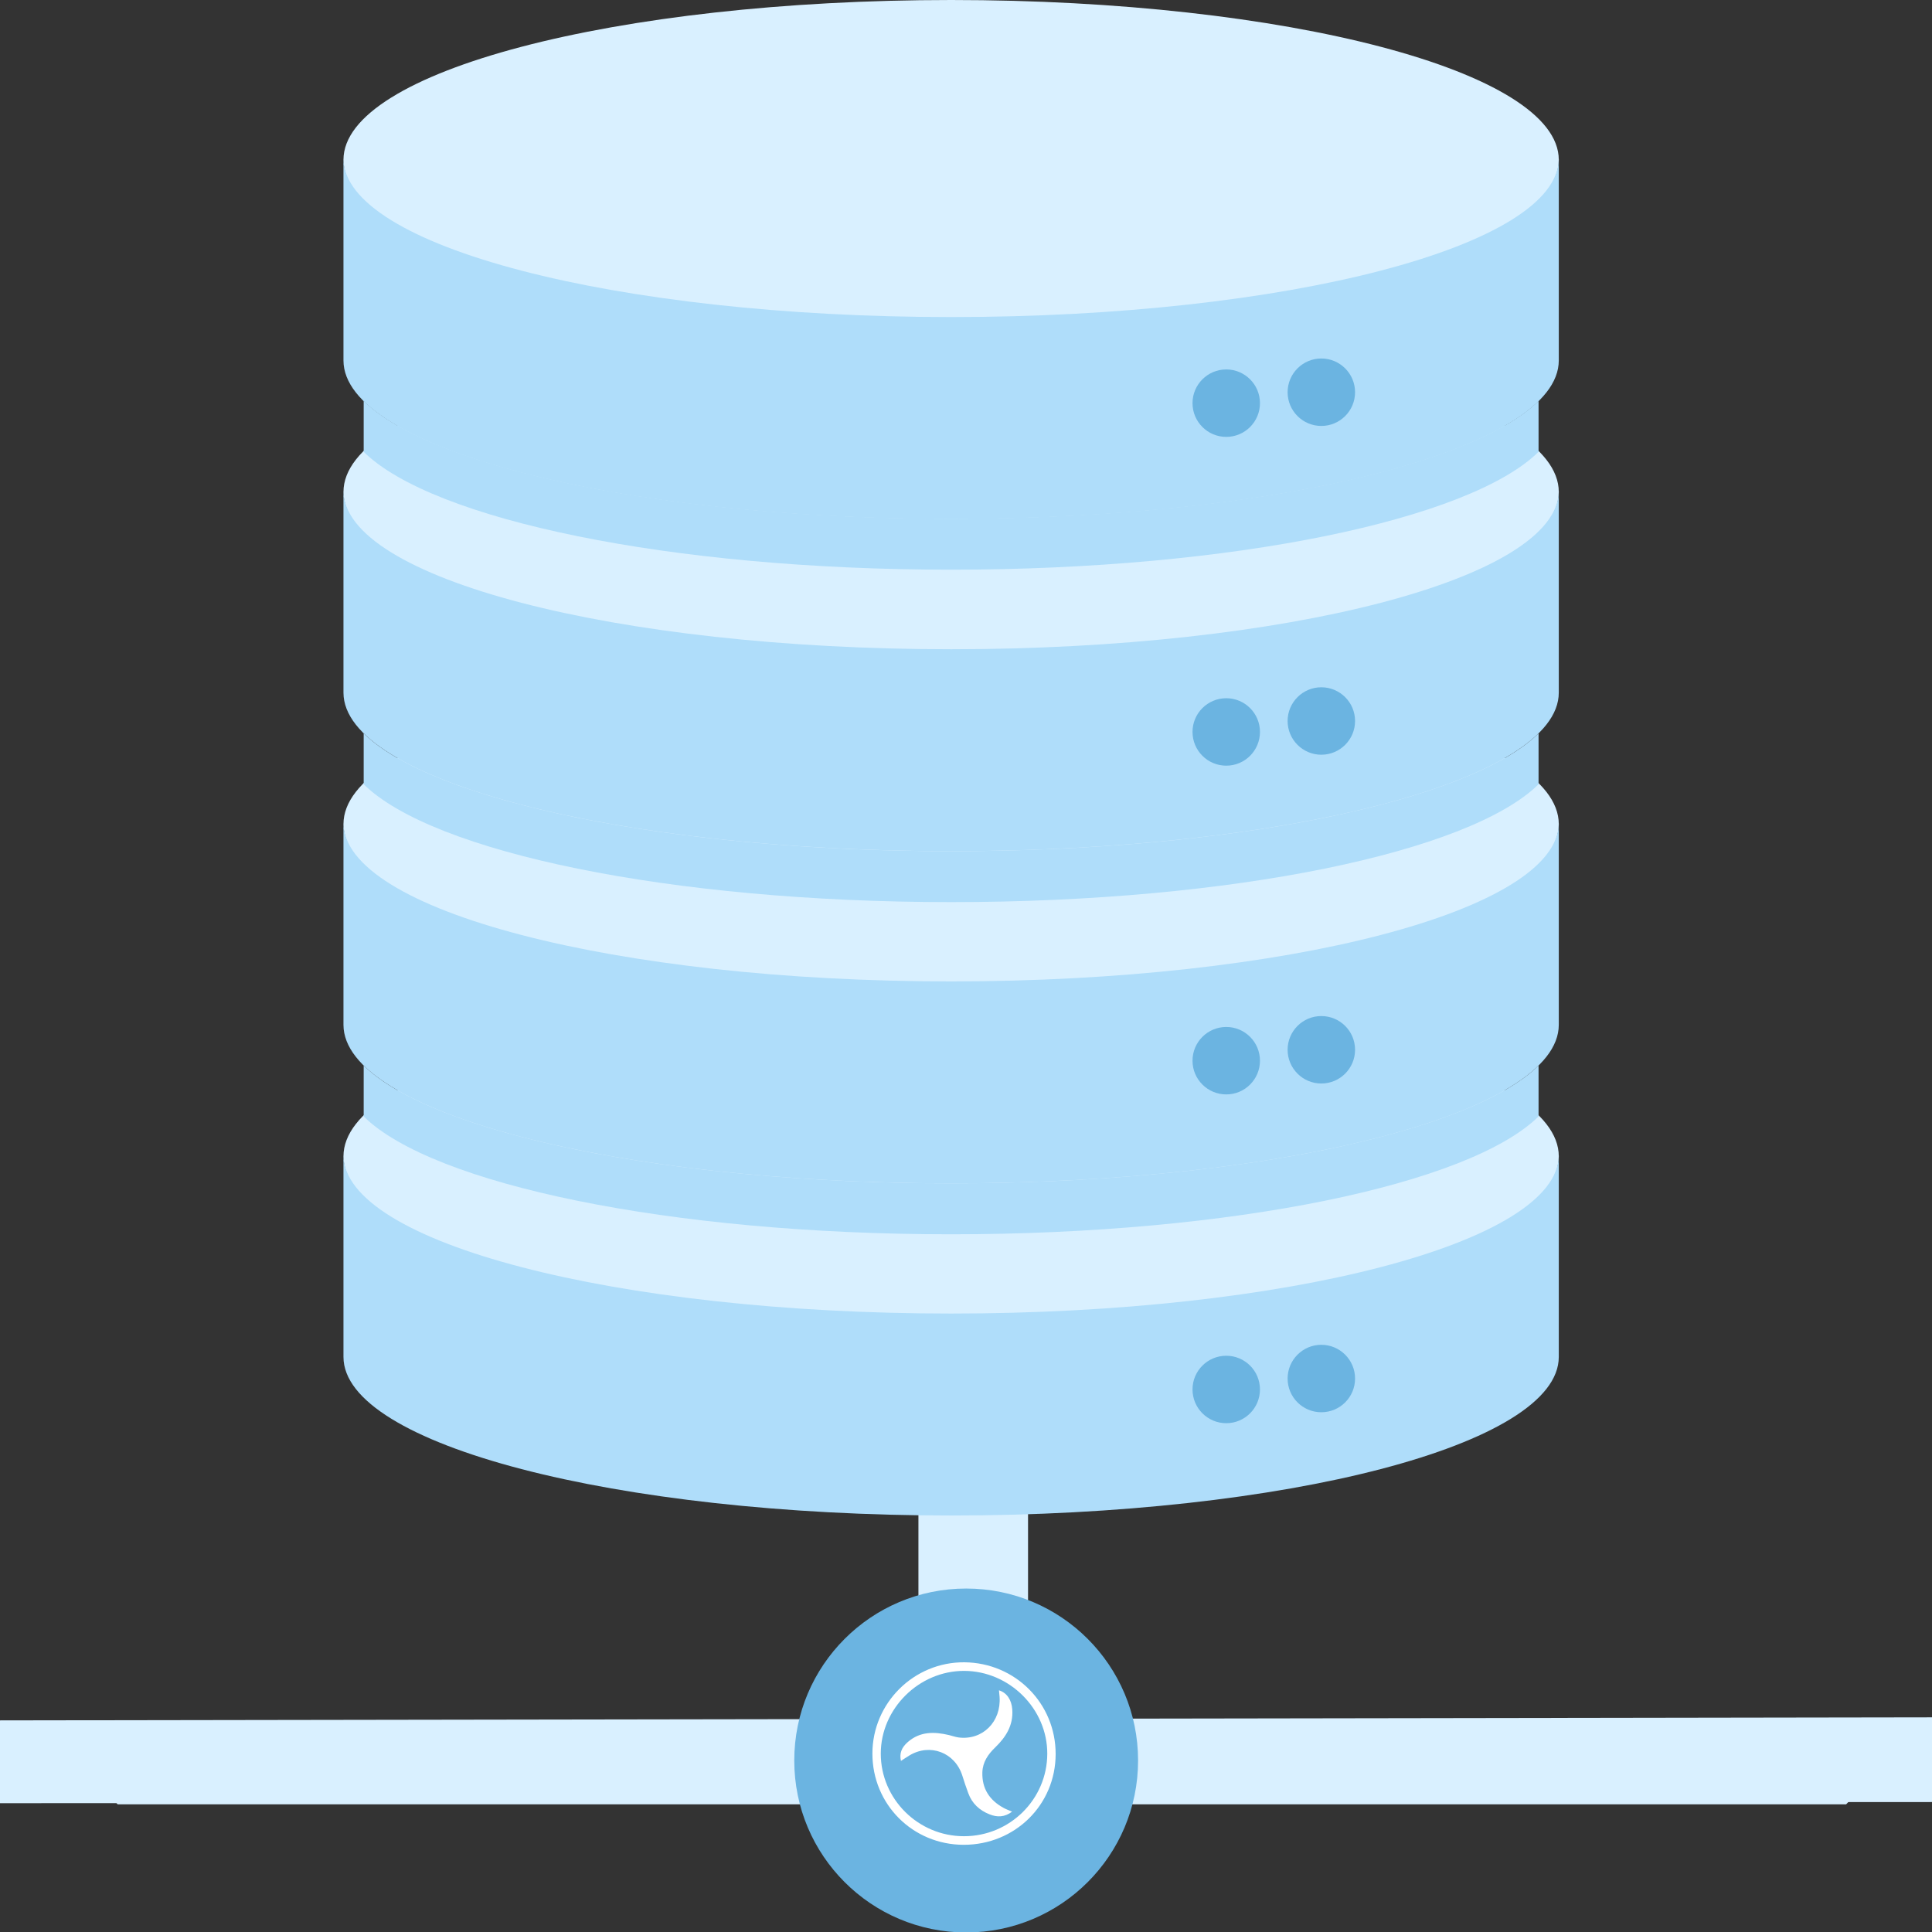 <svg width="45" height="45" viewBox="0 0 45 45" fill="none" xmlns="http://www.w3.org/2000/svg">
<rect x="0" y="0" width="45" height="45" fill="#333333" stroke="none"/>
<g clip-path="url(#clip0_1354_649)">
<g clip-path="url(#clip1_1354_649)">
<path d="M21.392 31.017H23.945V40.072H21.392V31.017Z" fill="#D9F0FF"/>
<path d="M22.154 30.653C29.97 30.653 36.307 28.987 36.307 26.932C36.307 24.876 29.97 23.21 22.154 23.21C14.337 23.21 8 24.876 8 26.932C8 28.987 14.337 30.653 22.154 30.653Z" fill="#D9F0FF"/>
<path d="M36.307 26.903V31.606C36.307 33.646 29.97 35.299 22.154 35.299C14.337 35.299 8 33.646 8 31.606V26.903C8 28.942 14.337 30.595 22.154 30.595C29.97 30.595 36.307 28.942 36.307 26.903Z" fill="#AFDDFA"/>
<path d="M22.154 22.917C29.97 22.917 36.307 21.251 36.307 19.195C36.307 17.14 29.97 15.474 22.154 15.474C14.337 15.474 8 17.14 8 19.195C8 21.251 14.337 22.917 22.154 22.917Z" fill="#D9F0FF"/>
<path d="M36.307 19.166V23.87C36.307 25.909 29.97 27.562 22.154 27.562C14.337 27.562 8 25.909 8 23.87V19.166C8 21.206 14.337 22.859 22.154 22.859C29.97 22.859 36.307 21.206 36.307 19.166Z" fill="#AFDDFA"/>
<path d="M22.154 15.18C29.97 15.18 36.307 13.513 36.307 11.458C36.307 9.403 29.97 7.736 22.154 7.736C14.337 7.736 8 9.403 8 11.458C8 13.513 14.337 15.18 22.154 15.18Z" fill="#D9F0FF"/>
<path d="M36.307 11.429V16.133C36.307 18.172 29.97 19.825 22.154 19.825C14.337 19.825 8 18.172 8 16.133V11.429C8 13.469 14.337 15.122 22.154 15.122C29.97 15.122 36.307 13.469 36.307 11.429Z" fill="#AFDDFA"/>
<path d="M22.154 7.443C29.97 7.443 36.307 5.777 36.307 3.722C36.307 1.666 29.97 0 22.154 0C14.337 0 8 1.666 8 3.722C8 5.777 14.337 7.443 22.154 7.443Z" fill="#D9F0FF"/>
<path d="M36.307 3.692V8.396C36.307 10.435 29.97 12.089 22.154 12.089C14.337 12.089 8 10.436 8 8.396V3.692C8 5.732 14.337 7.385 22.154 7.385C29.97 7.385 36.307 5.732 36.307 3.692Z" fill="#AFDDFA"/>
<path d="M35.836 9.337V10.524C34.233 12.105 28.715 13.269 22.154 13.269C15.592 13.269 10.074 12.105 8.471 10.524V9.337C10.074 10.918 15.592 12.082 22.154 12.082C28.715 12.082 34.233 10.918 35.836 9.337Z" fill="#AFDDFA"/>
<path d="M35.836 17.081V18.267C34.233 19.848 28.715 21.012 22.154 21.012C15.592 21.012 10.074 19.848 8.471 18.267V17.081C10.074 18.661 15.592 19.826 22.154 19.826C28.715 19.826 34.233 18.661 35.836 17.081Z" fill="#AFDDFA"/>
<path d="M35.836 24.817V26.004C34.233 27.584 28.715 28.749 22.154 28.749C15.592 28.749 10.074 27.584 8.471 26.004V24.817C10.074 26.398 15.592 27.562 22.154 27.562C28.715 27.562 34.233 26.397 35.836 24.817Z" fill="#AFDDFA"/>
<path d="M30.776 9.921C31.21 9.921 31.562 9.569 31.562 9.136C31.562 8.702 31.21 8.35 30.776 8.35C30.343 8.35 29.991 8.702 29.991 9.136C29.991 9.569 30.343 9.921 30.776 9.921Z" fill="#6BB4E1"/>
<path d="M28.562 10.176C28.995 10.176 29.347 9.824 29.347 9.39C29.347 8.957 28.995 8.605 28.562 8.605C28.128 8.605 27.776 8.957 27.776 9.39C27.776 9.824 28.128 10.176 28.562 10.176Z" fill="#6BB4E1"/>
<path d="M30.776 17.579C31.21 17.579 31.562 17.227 31.562 16.793C31.562 16.36 31.21 16.008 30.776 16.008C30.343 16.008 29.991 16.36 29.991 16.793C29.991 17.227 30.343 17.579 30.776 17.579Z" fill="#6BB4E1"/>
<path d="M28.562 17.834C28.995 17.834 29.347 17.482 29.347 17.048C29.347 16.614 28.995 16.263 28.562 16.263C28.128 16.263 27.776 16.614 27.776 17.048C27.776 17.482 28.128 17.834 28.562 17.834Z" fill="#6BB4E1"/>
<path d="M30.776 25.237C31.21 25.237 31.562 24.885 31.562 24.451C31.562 24.017 31.21 23.666 30.776 23.666C30.343 23.666 29.991 24.017 29.991 24.451C29.991 24.885 30.343 25.237 30.776 25.237Z" fill="#6BB4E1"/>
<path d="M28.562 25.491C28.995 25.491 29.347 25.14 29.347 24.706C29.347 24.272 28.995 23.92 28.562 23.92C28.128 23.92 27.776 24.272 27.776 24.706C27.776 25.14 28.128 25.491 28.562 25.491Z" fill="#6BB4E1"/>
<path d="M30.776 32.894C31.21 32.894 31.562 32.543 31.562 32.109C31.562 31.675 31.21 31.323 30.776 31.323C30.343 31.323 29.991 31.675 29.991 32.109C29.991 32.543 30.343 32.894 30.776 32.894Z" fill="#6BB4E1"/>
<path d="M28.562 33.149C28.995 33.149 29.347 32.797 29.347 32.363C29.347 31.929 28.995 31.578 28.562 31.578C28.128 31.578 27.776 31.929 27.776 32.363C27.776 32.797 28.128 33.149 28.562 33.149Z" fill="#6BB4E1"/>
<path d="M5.03923e-05 40.071L45 40C45 40.493 45 40.987 45 41.973L0 42C2.24624e-07 40.987 -4.52681e-05 40.987 5.03923e-05 40.071Z" fill="#D9F0FF"/>
<path d="M2.449 41.725H43.292C43.195 41.826 43.097 41.926 42.999 42.027H2.742C2.644 41.926 2.546 41.826 2.449 41.725Z" fill="#D9F0FF"/>
<path d="M25.193 42.368C25.136 42.551 24.964 42.684 24.763 42.684H20.574C20.372 42.684 20.201 42.551 20.144 42.368H25.194H25.193Z" fill="#15BDB2"/>
<path d="M22.504 45.011C24.716 45.011 26.508 43.218 26.508 41.006C26.508 38.793 24.716 37 22.504 37C20.293 37 18.5 38.793 18.5 41.006C18.5 43.218 20.293 45.011 22.504 45.011Z" fill="#6BB4E1"/>
<path d="M24.588 40.856C24.587 42.038 23.641 42.97 22.446 42.969C21.259 42.968 20.318 42.026 20.32 40.841C20.322 39.665 21.287 38.709 22.462 38.718C23.648 38.728 24.59 39.675 24.588 40.856ZM22.452 42.769C23.52 42.77 24.389 41.911 24.393 40.851C24.398 39.804 23.513 38.921 22.457 38.918C21.404 38.916 20.515 39.798 20.515 40.846C20.515 41.903 21.387 42.769 22.452 42.769Z" fill="white"/>
<path d="M23.573 42.197C23.402 42.327 23.228 42.332 23.047 42.259C22.814 42.166 22.642 42.009 22.554 41.769C22.504 41.633 22.457 41.496 22.414 41.357C22.244 40.819 21.664 40.597 21.182 40.888C21.116 40.927 21.053 40.971 20.985 41.015C20.946 40.843 20.995 40.706 21.146 40.574C21.433 40.325 21.763 40.333 22.104 40.413C22.18 40.431 22.253 40.459 22.329 40.469C22.887 40.539 23.324 40.102 23.282 39.521C23.279 39.472 23.273 39.423 23.268 39.371C23.451 39.426 23.562 39.593 23.578 39.818C23.604 40.187 23.428 40.462 23.179 40.702C23.014 40.861 22.889 41.041 22.881 41.281C22.87 41.662 23.049 41.931 23.373 42.108C23.434 42.142 23.5 42.165 23.573 42.197Z" fill="white"/>
</g>
</g>
<defs>
<clipPath id="clip0_1354_649">
<rect width="45" height="45" fill="white"/>
</clipPath>
<clipPath id="clip1_1354_649">
<rect width="45" height="45" fill="white"/>
</clipPath>
</defs>
</svg>
